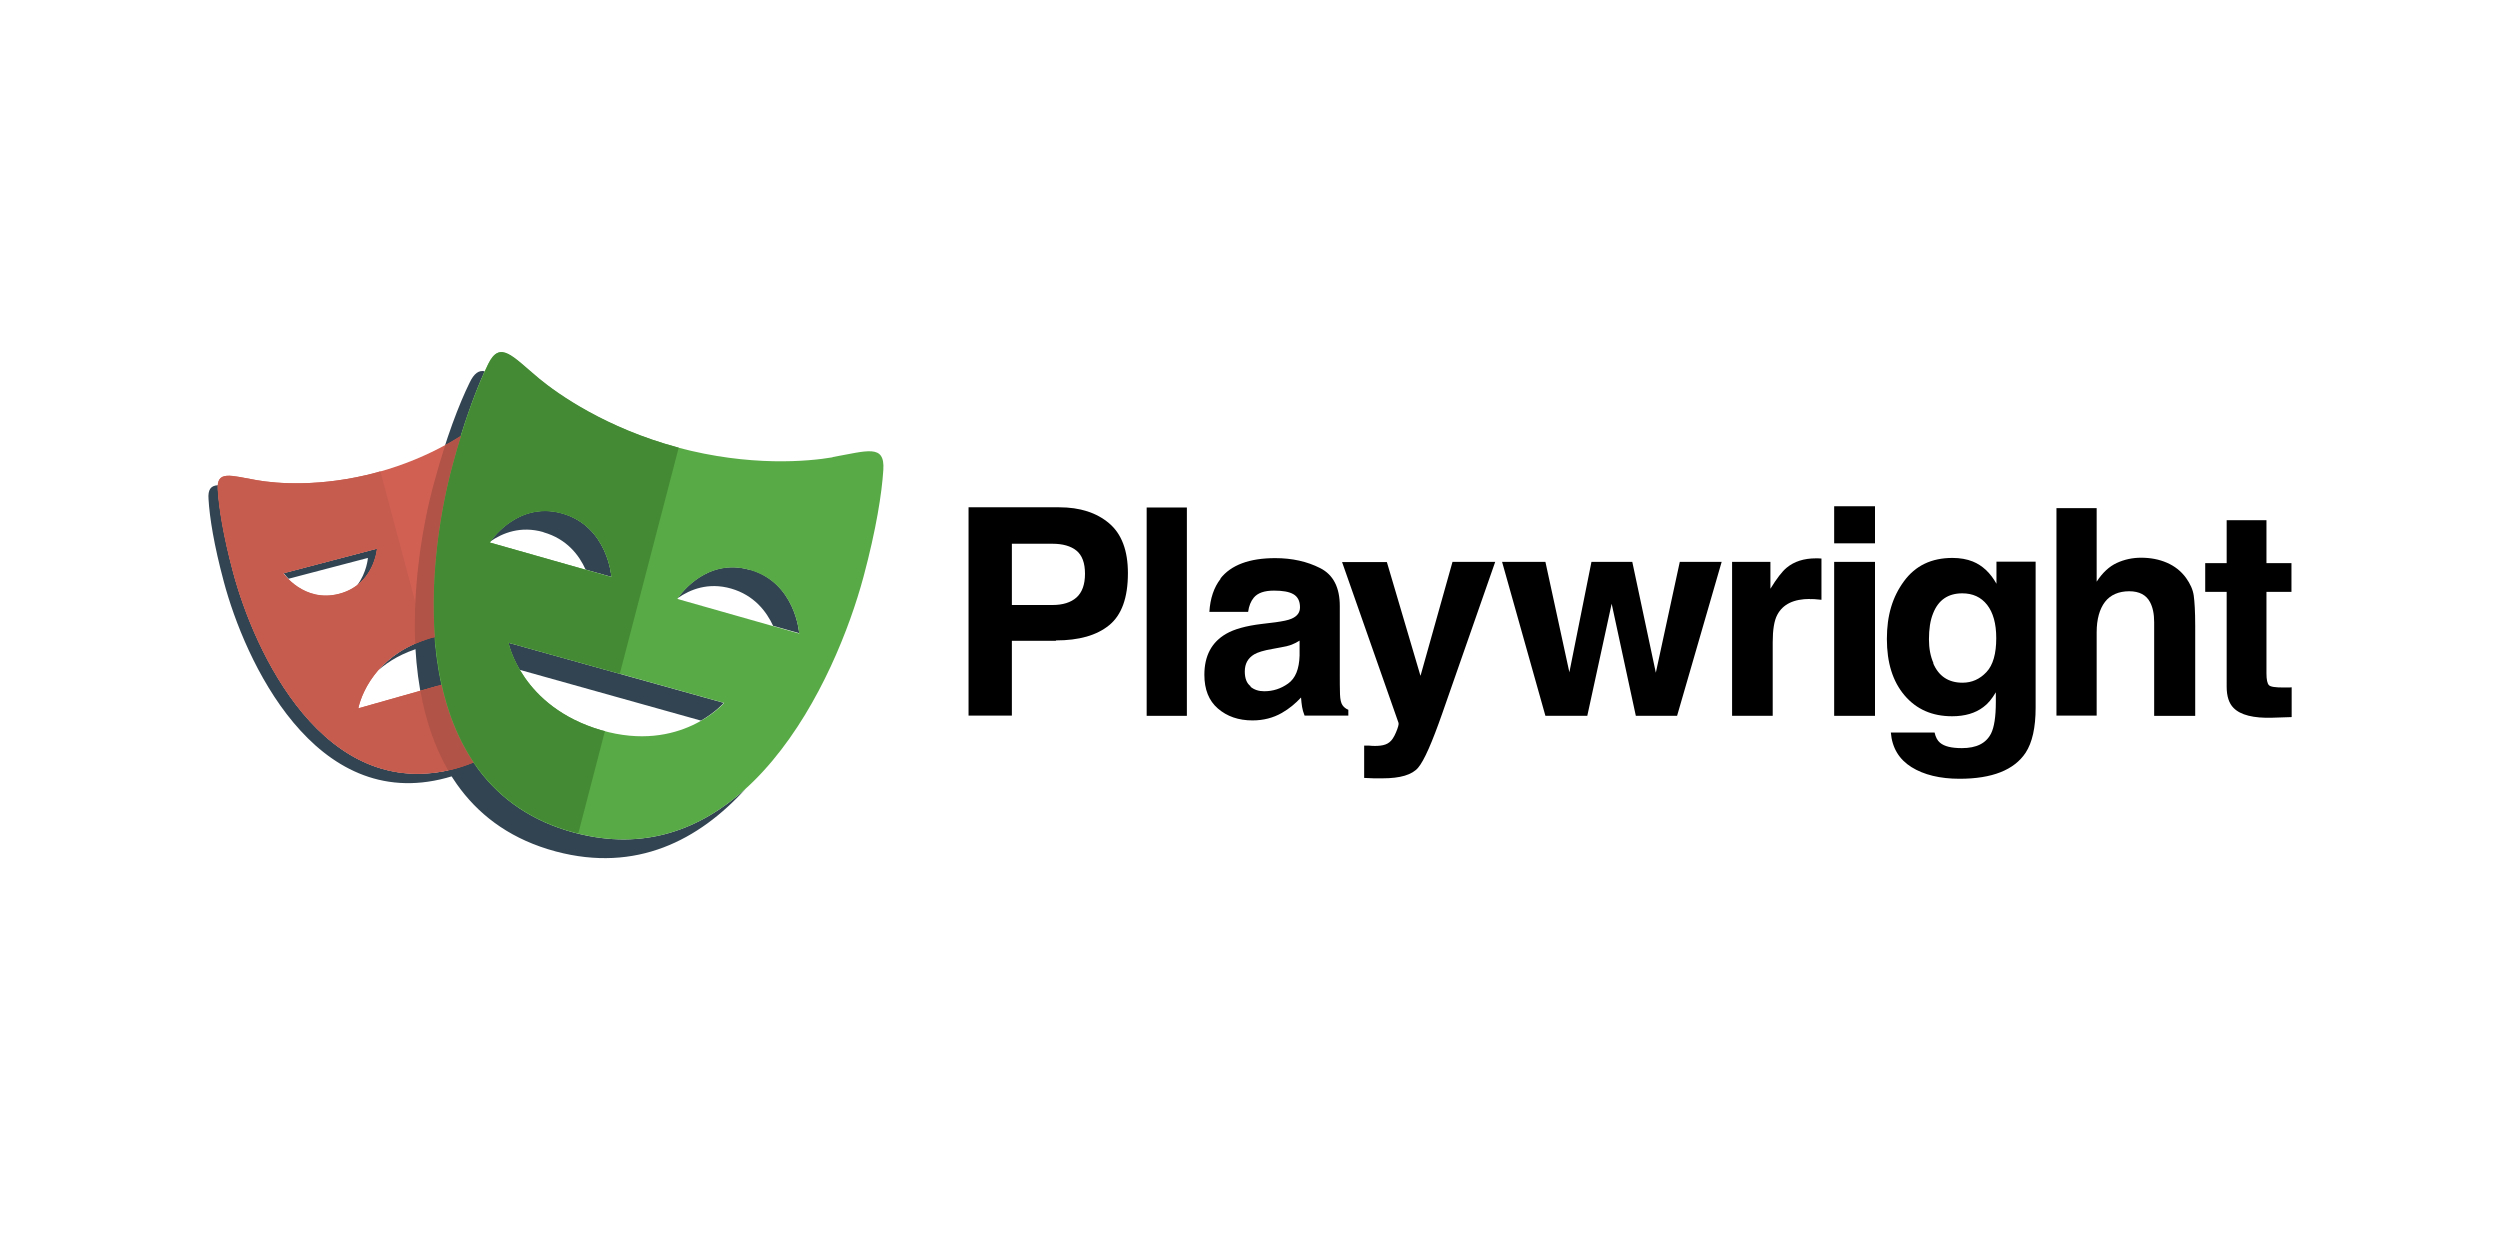 <?xml version="1.0" encoding="utf-8"?>
<svg xmlns="http://www.w3.org/2000/svg" width="120" height="60">
  <path d="m20.69,30.62c-1.21.34-2,.95-2.53,1.55.5-.44,1.17-.84,2.08-1.1.93-.26,1.72-.26,2.37-.13v-.51c-.56-.05-1.2-.01-1.92.19Zm-2.58-4.29l-4.49,1.18s.08.12.23.27l3.81-1s-.05.7-.52,1.32c.89-.67.97-1.77.97-1.77Zm3.76,10.56c-6.33,1.7-9.67-5.63-10.68-9.43-.47-1.76-.67-3.09-.73-3.94,0-.09,0-.16,0-.23-.33.02-.49.19-.45.68.05.86.26,2.19.73,3.94,1.01,3.8,4.36,11.13,10.68,9.43,1.38-.37,2.41-1.05,3.19-1.91-.72.65-1.61,1.16-2.74,1.46Zm1.19-15.05v.45h2.48c-.05-.16-.1-.3-.15-.45h-2.33Z" fill="#324451"/>
  <path d="m26.09,25.55c1.12.32,1.71,1.1,2.02,1.79l1.24.35s-.17-2.42-2.36-3.05c-2.05-.58-3.31,1.14-3.47,1.36.6-.42,1.47-.77,2.56-.46Zm9.9,1.8c-2.05-.59-3.31,1.14-3.46,1.36.6-.42,1.47-.77,2.56-.46,1.11.32,1.7,1.1,2.02,1.79l1.25.35s-.17-2.42-2.36-3.05Zm-1.24,6.39l-10.35-2.89s.11.57.54,1.3l8.71,2.44c.72-.42,1.09-.85,1.09-.85Zm-7.17,6.23c-8.19-2.2-7.2-12.64-5.88-17.58.55-2.04,1.11-3.55,1.57-4.57-.28-.06-.51.09-.73.55-.49,1-1.13,2.63-1.74,4.92-1.33,4.95-2.32,15.39,5.88,17.58,3.86,1.03,6.87-.54,9.11-3.01-2.13,1.93-4.85,3.01-8.21,2.11Z" fill="#324451"/>
  <path d="m23.05,34.45v-2.11l-5.85,1.66s.43-2.51,3.49-3.38c.93-.26,1.72-.26,2.37-.13v-8.64h2.93c-.32-.99-.63-1.75-.89-2.27-.43-.87-.87-.29-1.87.54-.7.59-2.48,1.84-5.15,2.56-2.67.72-4.84.53-5.74.37-1.28-.22-1.95-.5-1.88.47.05.86.26,2.19.73,3.94,1.01,3.8,4.36,11.13,10.68,9.43,1.65-.45,2.82-1.33,3.63-2.45h-2.44Zm-9.45-6.93l4.49-1.18s-.13,1.73-1.82,2.17c-1.69.44-2.68-.99-2.68-.99Z" fill="#d16053"/>
  <path d="m39.97,21.95c-1.17.2-3.97.46-7.44-.47-3.47-.93-5.76-2.55-6.68-3.31-1.29-1.08-1.86-1.83-2.42-.7-.49,1-1.13,2.63-1.74,4.92-1.33,4.95-2.32,15.39,5.88,17.58,8.19,2.2,12.55-7.34,13.88-12.29.61-2.28.88-4.01.95-5.13.08-1.26-.78-.9-2.44-.61Zm-16.46,4.09s1.29-2.01,3.48-1.39c2.19.62,2.36,3.05,2.36,3.05l-5.84-1.66Zm5.35,9.01c-3.85-1.13-4.45-4.2-4.45-4.2l10.35,2.89s-2.09,2.42-5.9,1.31Zm3.66-6.31s1.29-2.01,3.48-1.38c2.19.62,2.36,3.05,2.36,3.05l-5.84-1.66Z" fill="#58aa46"/>
  <path d="m21.01,32.92l-3.81,1.08s.41-2.36,3.22-3.29l-2.16-8.09-.19.06c-2.67.72-4.84.53-5.74.37-1.28-.22-1.95-.5-1.88.47.05.86.26,2.19.73,3.94,1.01,3.8,4.36,11.13,10.68,9.43l.19-.06-1.04-3.91Zm-7.4-5.41l4.49-1.18s-.13,1.73-1.82,2.17c-1.69.44-2.68-.99-2.68-.99Z" fill="#c65c4e"/>
  <path d="m29.03,35.09l-.17-.04c-3.85-1.13-4.45-4.2-4.45-4.2l5.34,1.49,2.83-10.86h-.03c-3.47-.94-5.76-2.56-6.68-3.32-1.29-1.08-1.86-1.83-2.42-.7-.49,1-1.13,2.63-1.74,4.92-1.33,4.95-2.32,15.39,5.88,17.58l.17.04,1.28-4.92Zm-5.52-9.05s1.29-2.01,3.48-1.39c2.19.62,2.36,3.05,2.36,3.05l-5.84-1.66Z" fill="#448a34"/>
  <path d="m21.2,32.87l-1.02.29c.24,1.36.67,2.67,1.33,3.82.12-.03.23-.05.35-.08.31-.08.6-.19.87-.3-.75-1.11-1.24-2.38-1.54-3.73Zm-.4-9.58c-.52,1.96-.99,4.78-.87,7.61.23-.1.48-.19.75-.27l.19-.04c-.23-3.02.27-6.1.83-8.19.14-.53.28-1.02.43-1.48-.23.15-.48.3-.76.45-.19.58-.38,1.22-.57,1.93Z" fill="#b15347"/>
  <g>
    <path d="m50.69,30.76h-2.12v3.59h-2.08v-10h4.35c1,0,1.8.26,2.4.77s.9,1.31.9,2.39c0,1.18-.3,2.01-.9,2.5s-1.45.73-2.56.73Zm.98-2.08c.27-.24.41-.62.41-1.14s-.14-.89-.41-1.11-.66-.33-1.15-.33h-1.95v2.94h1.95c.49,0,.88-.12,1.15-.36Z"/>
    <path d="m55.04,24.36h1.93v10h-1.93v-10Z"/>
    <path d="m58.58,27.77c.51-.65,1.39-.98,2.63-.98.81,0,1.53.16,2.16.48s.94.93.94,1.82v3.39c0,.24,0,.52.01.85.01.25.05.42.12.52s.16.17.28.22v.28h-2.1c-.06-.15-.1-.29-.12-.42s-.04-.28-.05-.45c-.27.29-.57.54-.92.74-.42.24-.89.36-1.41.36-.67,0-1.22-.19-1.66-.57s-.65-.92-.65-1.62c0-.91.35-1.57,1.05-1.97.38-.22.95-.38,1.7-.47l.66-.08c.36-.05.61-.1.77-.17.28-.12.41-.3.41-.55,0-.3-.11-.51-.32-.63s-.52-.17-.93-.17c-.46,0-.78.11-.97.34-.14.17-.23.39-.27.68h-1.86c.04-.65.22-1.18.54-1.59Zm1.44,5.19c.18.15.4.22.66.22.42,0,.8-.12,1.15-.37s.53-.69.55-1.34v-.72c-.12.08-.25.14-.37.19s-.3.09-.51.13l-.43.08c-.41.07-.7.16-.87.26-.3.18-.45.45-.45.82,0,.33.09.57.28.71Z"/>
    <path d="m68.19,32.42l1.53-5.45h2.05l-2.54,7.27c-.49,1.4-.87,2.27-1.16,2.61s-.85.51-1.71.51c-.17,0-.31,0-.41,0s-.26-.01-.47-.02v-1.55h.24c.19.02.37.02.54,0s.32-.07.43-.16c.11-.08.22-.24.32-.48s.14-.39.12-.45l-2.71-7.72h2.15l1.61,5.45Z"/>
    <path d="m78.52,34.36l-1.16-5.38-1.17,5.38h-2.01l-2.08-7.39h2.08l1.15,5.3,1.06-5.3h1.96l1.13,5.32,1.15-5.32h2.01l-2.14,7.39h-1.99Z"/>
    <path d="m86.88,28.75c-.78,0-1.3.25-1.57.76-.15.28-.22.72-.22,1.32v3.53h-1.95v-7.39h1.84v1.29c.3-.49.56-.83.78-1.01.36-.3.83-.45,1.41-.45.04,0,.07,0,.09,0s.08,0,.17.01v1.98c-.12-.01-.23-.02-.33-.03s-.17,0-.23,0Z"/>
    <path d="m90,24.3v1.78h-1.96v-1.78h1.96Zm0,2.67v7.39h-1.96v-7.39h1.96Z"/>
    <path d="m93.12,35.65c.21.18.56.26,1.05.26.7,0,1.16-.23,1.4-.7.15-.3.23-.8.23-1.51v-.47c-.19.32-.38.55-.6.71-.38.29-.88.44-1.5.44-.95,0-1.71-.33-2.28-1s-.85-1.57-.85-2.71.27-2.02.82-2.77,1.32-1.12,2.33-1.12c.37,0,.69.06.97.17.47.19.85.55,1.14,1.07v-1.06h1.88v7.01c0,.95-.16,1.67-.48,2.16-.55.83-1.61,1.25-3.17,1.25-.94,0-1.72-.19-2.31-.56s-.93-.92-.99-1.66h2.1c.05.23.14.39.26.49Zm-.33-3.82c.26.62.73.94,1.41.94.45,0,.83-.17,1.15-.51s.47-.89.47-1.63c0-.7-.15-1.23-.44-1.6s-.69-.55-1.19-.55c-.68,0-1.15.32-1.4.96-.14.34-.2.76-.2,1.25,0,.43.07.81.22,1.15Z"/>
    <path d="m105.37,30.02v4.34h-1.97v-4.5c0-.4-.07-.72-.2-.96-.18-.34-.51-.52-1-.52s-.9.17-1.16.51-.4.83-.4,1.46v4h-1.93v-9.96h1.93v3.53c.28-.43.6-.73.97-.9s.76-.25,1.16-.25c.46,0,.87.08,1.24.24s.68.4.92.73c.2.28.33.56.37.85s.07.77.07,1.43Z"/>
    <path d="m110,32.98v1.44l-.92.03c-.91.03-1.54-.13-1.87-.47-.22-.22-.33-.56-.33-1.02v-4.55h-1.03v-1.38h1.03v-2.06h1.91v2.06h1.2v1.38h-1.2v3.91c0,.3.04.49.12.57s.31.11.71.11c.06,0,.12,0,.19,0s.13,0,.19-.01Z"/>
  </g>
</svg>